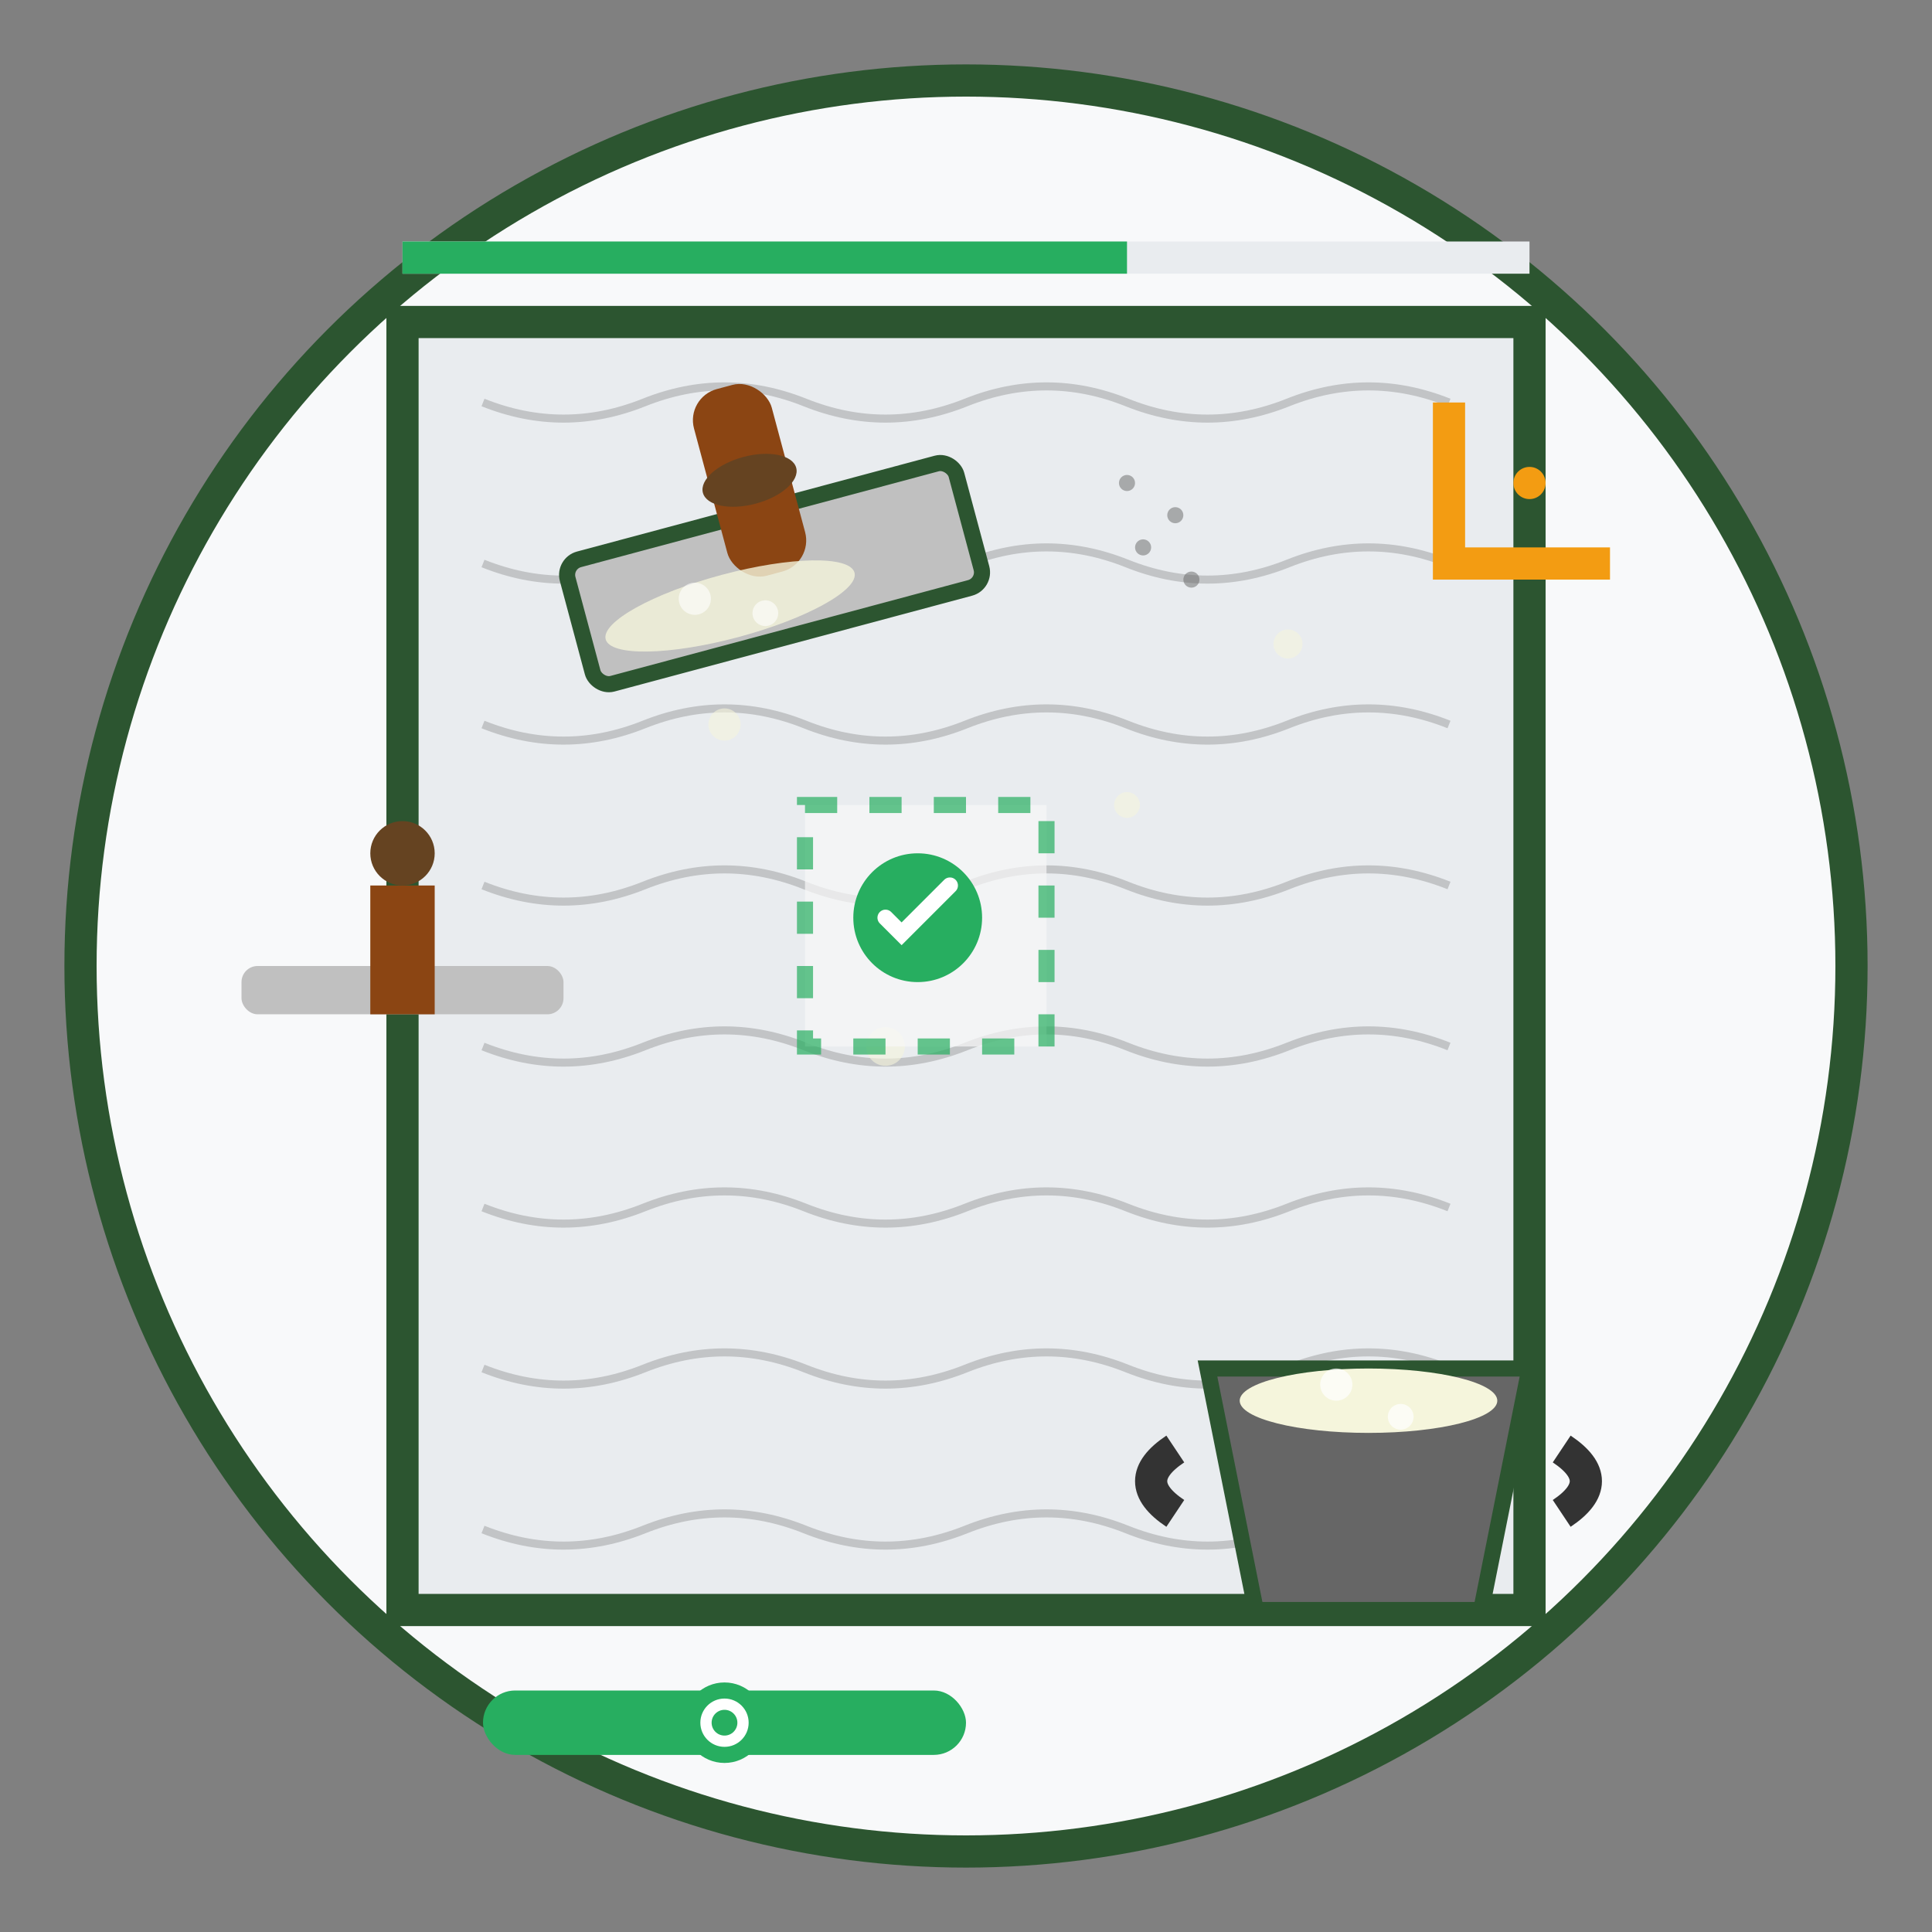 <svg width="120" height="120" viewBox="0 0 120 120" fill="none" xmlns="http://www.w3.org/2000/svg">
  <rect x="0" y="0" width="120" height="120" fill="#808080" stroke="none"/>
  <!-- Background circle -->
  <circle cx="60" cy="60" r="55" fill="#f8f9fa" stroke="#2c5530" stroke-width="2"/>
  
  <!-- Wall surface -->
  <rect x="25" y="20" width="70" height="80" fill="#e9ecef" stroke="#2c5530" stroke-width="2"/>
  
  <!-- Plaster texture -->
  <g opacity="0.3">
    <path d="M30 25 Q35 27 40 25 T50 25 T60 25 T70 25 T80 25 T90 25" stroke="#666" stroke-width="0.5" fill="none"/>
    <path d="M30 35 Q35 37 40 35 T50 35 T60 35 T70 35 T80 35 T90 35" stroke="#666" stroke-width="0.5" fill="none"/>
    <path d="M30 45 Q35 47 40 45 T50 45 T60 45 T70 45 T80 45 T90 45" stroke="#666" stroke-width="0.5" fill="none"/>
    <path d="M30 55 Q35 57 40 55 T50 55 T60 55 T70 55 T80 55 T90 55" stroke="#666" stroke-width="0.5" fill="none"/>
    <path d="M30 65 Q35 67 40 65 T50 65 T60 65 T70 65 T80 65 T90 65" stroke="#666" stroke-width="0.5" fill="none"/>
    <path d="M30 75 Q35 77 40 75 T50 75 T60 75 T70 75 T80 75 T90 75" stroke="#666" stroke-width="0.5" fill="none"/>
    <path d="M30 85 Q35 87 40 85 T50 85 T60 85 T70 85 T80 85 T90 85" stroke="#666" stroke-width="0.5" fill="none"/>
    <path d="M30 95 Q35 97 40 95 T50 95 T60 95 T70 95 T80 95 T90 95" stroke="#666" stroke-width="0.5" fill="none"/>
  </g>
  
  <!-- Trowel/float tool -->
  <g transform="translate(35, 35) rotate(-15)">
    <!-- Blade -->
    <rect x="0" y="0" width="25" height="8" fill="#c0c0c0" stroke="#2c5530" stroke-width="1" rx="1"/>
    <!-- Handle -->
    <rect x="10" y="-8" width="5" height="12" fill="#8b4513" rx="2"/>
    <!-- Handle grip -->
    <ellipse cx="12.5" cy="-2" rx="3" ry="1.5" fill="#654321"/>
  </g>
  
  <!-- Plaster on trowel -->
  <g transform="translate(40, 37) rotate(-15)">
    <ellipse cx="5" cy="2" rx="8" ry="2" fill="#f5f5dc" opacity="0.8"/>
    <circle cx="3" cy="1" r="1" fill="#fff" opacity="0.6"/>
    <circle cx="7" cy="3" r="0.8" fill="#fff" opacity="0.6"/>
  </g>
  
  <!-- Bucket with plaster -->
  <g transform="translate(75, 75)">
    <!-- Bucket -->
    <path d="M0 10 L3 25 L17 25 L20 10 Z" fill="#666" stroke="#2c5530" stroke-width="1"/>
    <!-- Handle -->
    <path d="M-2 15 Q-5 17 -2 19" stroke="#333" stroke-width="2" fill="none"/>
    <path d="M22 15 Q25 17 22 19" stroke="#333" stroke-width="2" fill="none"/>
    <!-- Plaster content -->
    <ellipse cx="10" cy="12" rx="8" ry="2" fill="#f5f5dc"/>
    <circle cx="8" cy="11" r="1" fill="#fff" opacity="0.7"/>
    <circle cx="12" cy="13" r="0.8" fill="#fff" opacity="0.7"/>
  </g>
  
  <!-- Smoothing tool -->
  <g transform="translate(15, 60)">
    <rect x="0" y="0" width="20" height="3" fill="#c0c0c0" rx="1"/>
    <rect x="8" y="-5" width="4" height="8" fill="#8b4513"/>
    <circle cx="10" cy="-7" r="2" fill="#654321"/>
  </g>
  
  <!-- Plaster drips/texture -->
  <g opacity="0.6">
    <circle cx="45" cy="45" r="1" fill="#f5f5dc"/>
    <circle cx="70" cy="50" r="0.8" fill="#f5f5dc"/>
    <circle cx="55" cy="65" r="1.2" fill="#f5f5dc"/>
    <circle cx="80" cy="40" r="0.9" fill="#f5f5dc"/>
  </g>
  
  <!-- Corner angle guide -->
  <g transform="translate(90, 25)">
    <path d="M0 0 L0 10 L10 10" stroke="#f39c12" stroke-width="2" fill="none"/>
    <circle cx="5" cy="5" r="1" fill="#f39c12"/>
  </g>
  
  <!-- Level indicator -->
  <g transform="translate(30, 105)">
    <rect x="0" y="0" width="30" height="4" fill="#27ae60" rx="2"/>
    <circle cx="15" cy="2" r="2" fill="#fff" stroke="#27ae60"/>
    <circle cx="15" cy="2" r="0.8" fill="#27ae60"/>
  </g>
  
  <!-- Smooth finish areas -->
  <rect x="50" y="50" width="15" height="15" fill="#f8f8f8" stroke="#27ae60" stroke-width="1" stroke-dasharray="2,2" opacity="0.7"/>
  <g transform="translate(57, 57)">
    <circle cx="0" cy="0" r="4" fill="#27ae60"/>
    <path d="M-2 0 L-1 1 L2 -2" stroke="white" stroke-width="1" fill="none" stroke-linecap="round"/>
  </g>
  
  <!-- Texture pattern samples -->
  <g transform="translate(70, 30)" opacity="0.5">
    <circle cx="0" cy="0" r="0.5" fill="#666"/>
    <circle cx="3" cy="2" r="0.5" fill="#666"/>
    <circle cx="1" cy="4" r="0.5" fill="#666"/>
    <circle cx="4" cy="6" r="0.5" fill="#666"/>
  </g>
  
  <!-- Progress indicator -->
  <rect x="25" y="15" width="70" height="2" fill="#e9ecef"/>
  <rect x="25" y="15" width="45" height="2" fill="#27ae60"/>
</svg>
